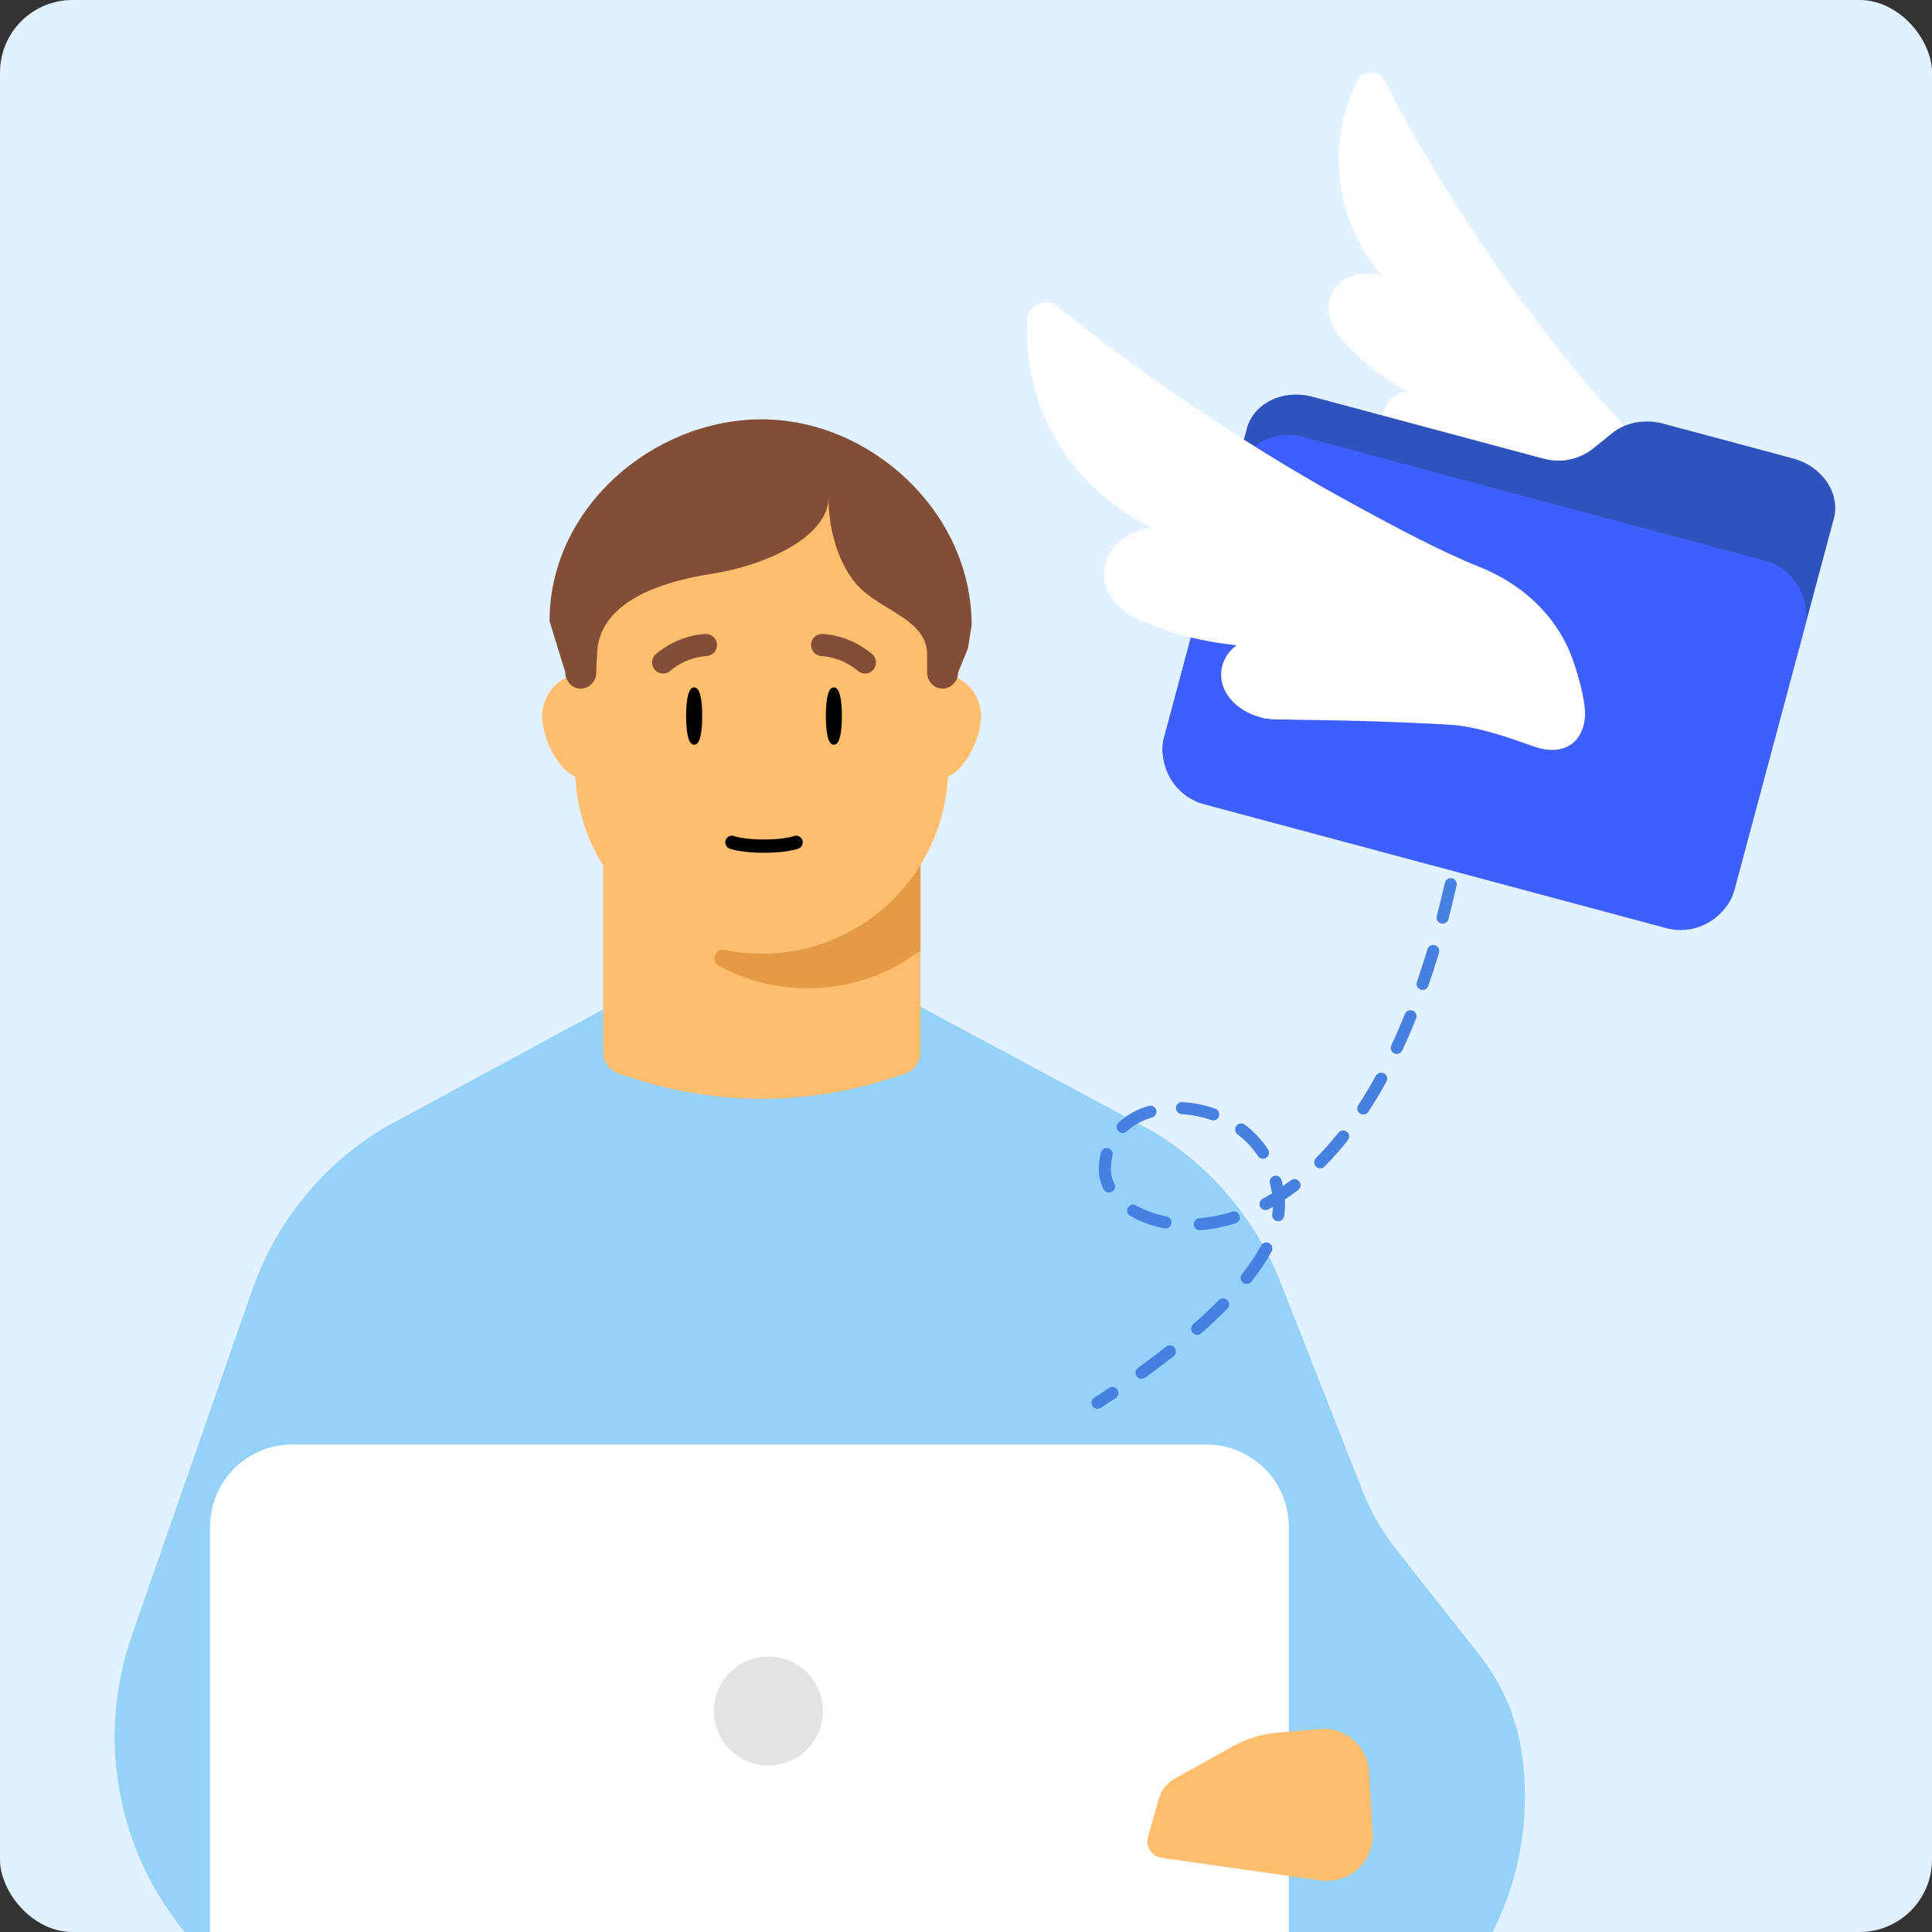 <svg fill="none" height="320" viewBox="0 0 320 320" width="320" xmlns="http://www.w3.org/2000/svg" xmlns:xlink="http://www.w3.org/1999/xlink"><rect x="0" y="0" width="320" height="320" fill="#333333" stroke="none"/><clipPath id="a"><rect height="320" rx="12" width="320"/></clipPath><g clip-path="url(#a)"><rect fill="#e2f1ff" height="320" rx="12" width="320"/><path d="m30.53 319.944 68.307 23.459 60.762 9.738 62.951-9.738c20.596-9.005 32.669-30.629 29.53-52.887-.84-5.955-3.244-11.581-6.968-16.304l-13.824-17.536c-2.349-2.979-4.248-6.286-5.636-9.816l-13.55-34.455c-4.098-10.429-11.524-19.209-21.117-24.992l-41.711-22.371h-45.42l-40.272 21.787c-10.191 6.137-17.905 15.651-21.823 26.88l-19.922 57.179c-5.834 16.746-2.543 35.321 8.693 49.041z" fill="#95d1f9"/><path d="m152.469 116.307v57.938c0 1.643-1.048 3.09-2.606 3.592l-2.636.852c-13.69 4.402-28.417 4.402-42.095 0l-2.618-.852c-1.557-.502-2.605-1.949-2.605-3.574v-57.956h52.566z" fill="#ffbd6e"/><path d="m152.469 143.231v14.181c-5.192 3.961-11.673 6.278-18.687 6.278-5.321 0-10.324-1.33-14.695-3.709-1.423-.773-.614-2.974.974-2.667 1.975.404 4.016.619 6.107.619 11.091 0 20.857-5.873 26.301-14.702z" fill="#e59a48"/><path d="m104.087 118.639c0-3.961-3.2-7.149-7.142-7.149-3.942 0-7.149 3.188-7.149 7.149s3.2 10.392 7.149 10.392 7.142-6.456 7.142-10.392z" fill="#ffbd6e"/><path d="m162.491 118.639c0-3.961-3.2-7.149-7.148-7.149-3.949 0-7.149 3.188-7.149 7.149s3.2 10.392 7.149 10.392c3.948 0 7.148-6.456 7.148-10.392z" fill="#ffbd6e"/><path d="m126.138 157.942c-16.59 0-30.213-13.095-30.876-29.655l-1.048-16.768c-.73-18.142 13.782-33.248 31.93-33.248s32.653 15.107 31.93 33.248l-1.049 16.768c-.662 16.56-14.291 29.655-30.881 29.655z" fill="#ffbd6e"/><path d="m116.305 118.603c0 2.623-.33 4.748-1.328 4.748s-1.328-2.125-1.328-4.748.33-4.747 1.328-4.747 1.328 2.124 1.328 4.747z" fill="#000"/><path d="m139.441 118.603c0 2.623-.33 4.748-1.328 4.748s-1.327-2.125-1.327-4.748.329-4.747 1.327-4.747 1.328 2.124 1.328 4.747z" fill="#000"/><path d="m118.033 108.288c.444-.346.725-.882.718-1.48-.012-.995-.818-1.814-1.817-1.808-.194.001-4.408.057-8.28 3.326-.774.649-.874 1.789-.231 2.582.643.775 1.786.876 2.56.227 2.829-2.4 5.937-2.449 5.976-2.45.4-.006.768-.176 1.074-.397z" fill="#824f36"/><path d="m135.058 108.288c-.444-.346-.725-.882-.718-1.48.012-.995.818-1.814 1.817-1.808.194.001 4.409.057 8.28 3.326.775.649.875 1.789.231 2.582-.643.775-1.786.876-2.56.227-2.829-2.4-5.937-2.449-5.976-2.45-.4-.006-.768-.176-1.074-.397z" fill="#824f36"/><path clip-rule="evenodd" d="m121.608 138.486c-.562-.212-1.189.072-1.404.638-.215.568.067 1.205.63 1.423.134.051.273.092.411.131.243.068.596.154 1.063.239.936.169 2.331.332 4.237.332 1.907 0 3.302-.163 4.237-.332.468-.085.82-.171 1.064-.239.139-.039.275-.083.411-.131.563-.218.845-.855.629-1.423-.214-.566-.842-.85-1.403-.638-.001 0-.001.001-.002.001-.014.005-.086.03-.22.068-.177.049-.463.12-.865.193-.802.146-2.068.298-3.851.298s-3.048-.152-3.851-.298c-.401-.073-.687-.144-.865-.193-.133-.038-.205-.063-.219-.068-.001 0-.002-.001-.002-.001z" fill="#000" fill-rule="evenodd"/><path d="m158.692 111.374 1.631-3.976.613-3.838c0-18.822-16.829-34.104-34.784-34.104-17.954 0-35.132 14.615-35.132 33.438l2.611 8.461c0 1.479 1.142 2.703 2.564 2.703 1.422 0 2.57-1.224 2.57-2.703 0-.91.044-1.839.131-2.775 0-8.722 10.305-12.19 18.924-13.529 9.82-1.526 19.403-6.503 19.403-12.577 0 5.888 2.083 12.31 5.863 15.507 4.057 3.433 10.472 5.107 10.472 10.422v2.971c0 1.486 1.148 2.684 2.564 2.684s2.57-1.198 2.57-2.684z" fill="#824f36"/><path d="m199.826 352.825h-151.396c-7.532 0-13.638-6.106-13.638-13.639v-86.295c0-7.532 6.106-13.638 13.638-13.638h151.396c7.532 0 13.638 6.106 13.638 13.638v86.295c0 7.533-6.106 13.639-13.638 13.639z" fill="#fff"/><path d="m136.306 283.399c0-4.98-4.042-9.021-9.034-9.021s-9.034 4.041-9.034 9.021 4.042 9.021 9.034 9.021 9.034-4.041 9.034-9.021z" fill="#e3e3e3"/><path d="m223.483 310.584c2.538-1.409 4.044-4.156 3.867-7.057l-.615-10.096c-.257-4.232-3.954-7.419-8.175-7.052l-7.011.606c-2.564.221-5.042.979-7.29 2.228l-9.729 5.402c-1.246.692-2.166 1.854-2.558 3.225l-1.832 6.405c-.459 1.606.605 3.239 2.249 3.471l26.367 3.747c1.629.232 3.285-.078 4.721-.875z" fill="#ffbd6e"/><path clip-rule="evenodd" d="m242.178 137.021c.544.098.904.618.806 1.162-.177.974-.358 1.935-.543 2.883-.106.542-.632.895-1.174.789s-.895-.631-.789-1.173c.183-.939.363-1.89.538-2.856.098-.543.619-.904 1.162-.805zm-1.673 8.455c.539.122.877.658.755 1.196-.433 1.913-.884 3.767-1.352 5.563-.14.534-.686.855-1.22.715-.535-.139-.855-.685-.716-1.22.463-1.774.909-3.607 1.337-5.499.122-.538.658-.876 1.196-.755zm-2.827 11.08c.528.159.828.717.669 1.246-.572 1.902-1.165 3.733-1.777 5.494-.181.521-.751.797-1.272.616-.522-.181-.798-.751-.617-1.273.602-1.733 1.186-3.537 1.751-5.413.159-.529.717-.829 1.246-.67zm-3.683 10.843c.513.206.761.789.555 1.301-.744 1.851-1.51 3.613-2.295 5.291-.234.5-.83.716-1.33.482s-.716-.83-.482-1.33c.769-1.643 1.521-3.371 2.251-5.189.206-.512.789-.761 1.301-.555zm-4.753 10.396c.484.266.661.874.395 1.358-.977 1.776-1.977 3.439-2.995 4.993-.302.462-.922.592-1.384.289-.462-.302-.591-.922-.289-1.384.989-1.51 1.962-3.128 2.915-4.862.266-.484.874-.66 1.358-.394zm-33.418 4.747c1.822.09 3.675.453 5.457 1.091.52.187.791.759.604 1.279-.186.52-.758.79-1.278.604-1.596-.571-3.255-.896-4.882-.977-.552-.027-.977-.496-.949-1.048.027-.552.497-.977 1.048-.949zm27.265 4.91c.432.343.504.972.161 1.405-1.272 1.601-2.564 3.054-3.867 4.367-.389.392-1.022.394-1.414.005s-.395-1.022-.006-1.414c1.249-1.259 2.492-2.656 3.721-4.202.343-.433.972-.505 1.405-.161zm-31.587-3.608c.156.53-.148 1.085-.678 1.241-1.632.48-3.068 1.256-4.192 2.303-.404.376-1.037.354-1.413-.05-.376-.405-.354-1.037.05-1.414 1.385-1.29 3.108-2.204 4.991-2.758.53-.156 1.086.148 1.242.678zm13.283 2.629c.335-.439.962-.524 1.401-.189 1.457 1.111 2.763 2.472 3.829 4.087.304.461.177 1.081-.284 1.385-.461.305-1.081.178-1.385-.283-.935-1.418-2.084-2.616-3.373-3.599-.439-.334-.523-.962-.188-1.401zm6.269 8.291c.535-.139 1.081.181 1.22.715.084.321.16.648.228.98.431-.303.862-.621 1.294-.954.438-.337 1.066-.255 1.403.183.337.437.255 1.065-.182 1.402-.733.564-1.466 1.089-2.199 1.575.065.91.02 1.831-.124 2.757-.084.546-.595.92-1.141.836-.546-.085-.919-.596-.835-1.142.064-.415.105-.824.121-1.228-.25.143-.499.282-.748.416-.486.263-1.093.082-1.355-.404-.263-.486-.082-1.093.404-1.355.513-.277 1.028-.574 1.545-.891-.09-.577-.206-1.134-.346-1.67-.139-.534.181-1.08.715-1.22zm-27.508-4.583c.536.133.862.676.728 1.212-.181.727-.28 1.52-.28 2.38 0 .76.194 1.533.581 2.294.251.493.054 1.095-.438 1.345s-1.094.054-1.345-.438c-.513-1.01-.798-2.093-.798-3.201 0-1.015.117-1.97.34-2.864.134-.536.676-.862 1.212-.728zm21.759 11.183c.165.527-.129 1.088-.656 1.253-2.011.63-3.968.997-5.834 1.142-.551.043-1.032-.369-1.075-.92-.042-.55.369-1.031.92-1.074 1.714-.133 3.522-.471 5.392-1.057.527-.164 1.088.129 1.253.656zm-18.482-1.361c.28-.476.893-.635 1.369-.355 1.396.82 3.097 1.467 5.033 1.837.542.104.898.628.794 1.17-.103.543-.627.898-1.17.794-2.142-.409-4.062-1.132-5.671-2.077-.476-.28-.635-.893-.355-1.369zm23.395 5.9c.487.261.67.867.41 1.354-.895 1.672-2.033 3.353-3.359 5.028-.343.433-.972.506-1.405.163s-.506-.972-.163-1.405c1.27-1.603 2.336-3.185 3.164-4.73.26-.487.866-.67 1.353-.41zm-6.94 9.438c.394.388.399 1.021.012 1.414-1.35 1.372-2.804 2.736-4.336 4.082-.414.365-1.046.324-1.411-.091-.364-.415-.324-1.047.091-1.411 1.501-1.319 2.919-2.649 4.23-3.982.387-.394 1.02-.399 1.414-.012zm-8.721 7.881c.342.434.268 1.063-.166 1.405-1.537 1.21-3.121 2.4-4.733 3.562-.448.323-1.073.222-1.396-.226s-.221-1.073.227-1.396c1.59-1.147 3.152-2.32 4.664-3.512.434-.341 1.063-.267 1.404.167zm-9.484 6.952c.307.459.184 1.08-.275 1.387-.823.55-1.647 1.091-2.471 1.622-.464.299-1.083.166-1.382-.298-.3-.464-.166-1.083.298-1.383.815-.525 1.63-1.06 2.443-1.604.46-.307 1.081-.183 1.387.276z" fill="#4680e1" fill-rule="evenodd"/><g fill="#fff"><path clip-rule="evenodd" d="m270.128 94.552c1.163-1.76 2.085-3.722 2.706-5.853 2.625-9.02-2.889-21.669-14.617-26.616-10.484-3.051-21.418 2.256-25.671 12.005l5.805 1.485 30.18 14.983z" fill-rule="evenodd"/><path d="m235.217 56.739c-1.882 3.158-6.627 3.799-10.599 1.432s-5.667-6.846-3.785-10.004 6.628-3.799 10.6-1.432 5.666 6.846 3.784 10.004z"/><path d="m241.999 74.367c-1.609 2.7-5.667 3.248-9.063 1.224s-4.844-5.853-3.235-8.553c1.609-2.7 5.666-3.248 9.062-1.224s4.845 5.853 3.236 8.553z"/><path d="m254.771 86.087c-13.953-7.13-21.191-9.857-22.694-11.033l7.475.183 33.878 8.91s.174 3.029-.942 6.934-4.738 5.773-8.434 2.325c-2.266-2.114-5.71-5.493-9.283-7.319z"/><path clip-rule="evenodd" d="m255.314 55.278-30.265-42.043.092-.43c-.92 1.734-1.678 3.587-2.248 5.545-4.494 15.444 4.382 31.608 19.827 36.103 4.229 1.231 8.511 1.459 12.594.824z" fill-rule="evenodd"/><path d="m254.001 52.497c-9.399-12.298-19.306-28.362-24.651-39.104-.976-1.963-4.054-1.766-4.667.34l7.632 30.837-9.696 12.013c14.985 16.981 47.038 17.874 47.038 17.874s1.989-1.286-2.583-6.104c-3.902-4.111-7.202-8.173-13.073-15.855z"/></g><path d="m296.937 75.919c4.884 1.308 7.929 5.779 6.802 9.985l-16.529 61.686c-1.127 4.206-5.999 6.554-10.883 5.246l-76.752-20.566c-4.884-1.308-7.929-5.779-6.802-9.984l13.751-51.32c1.127-4.206 6-6.554 10.883-5.246l38.298 10.262c2.86.766 5.914.121 8.219-1.737l3.122-2.517c2.212-1.783 5.4-2.371 8.441-1.556z" fill="#2e53bc"/><path d="m298.829 104.23c1.327-4.955-1.606-10.046-6.552-11.372l-76.514-20.502c-4.947-1.325-10.033 1.617-11.36 6.572l-11.501 42.921c-1.328 4.955 1.606 10.046 6.552 11.371l76.514 20.502c4.946 1.326 10.032-1.617 11.36-6.572z" fill="#3e5fff"/><g fill="#fff"><path clip-rule="evenodd" d="m261.507 121.915c.436-2.561.499-5.229.138-7.939-1.529-11.466-11.645-21.978-29.699-22.713-13.326 1.776-23.004 13.191-22.947 26.287l7.277-1.214 41.445 1.87z" fill-rule="evenodd"/><path d="m203.388 96.692c-.549 4.493-5.576 7.575-11.227 6.884s-9.786-4.894-9.237-9.387c.55-4.493 5.576-7.575 11.227-6.883s9.787 4.894 9.237 9.387z"/><path d="m219.792 113.18c-.47 3.841-4.767 6.476-9.599 5.885-4.831-.591-8.367-4.184-7.897-8.025.47-3.842 4.767-6.477 9.599-5.886 4.831.591 8.367 4.185 7.897 8.026z"/><path d="m240.005 120.028c-19.263-1.093-28.771-.566-31.049-1.143l8.511-3.511 42.591-6.809s1.701 3.326 2.386 8.279-2.467 8.858-8.344 6.812c-3.603-1.254-9.163-3.348-14.095-3.628z"/><path clip-rule="evenodd" d="m225.307 85.05-55.008-32.316-.106-.514c-.174 2.409-.106 4.872.225 7.361 2.617 19.632 20.653 33.425 40.284 30.808 5.379-.717 10.32-2.591 14.605-5.339z" fill-rule="evenodd"/><path d="m222.433 82.567c-16.702-9.178-35.849-22.348-47.21-31.79-2.076-1.725-5.445.027-5.088 2.703l23.929 30.94-4.948 18.353c25.323 11.676 61.871-3.256 61.871-3.256s1.6-2.438-5.945-5.591c-6.439-2.691-12.176-5.625-22.609-11.359z"/></g></g></svg>